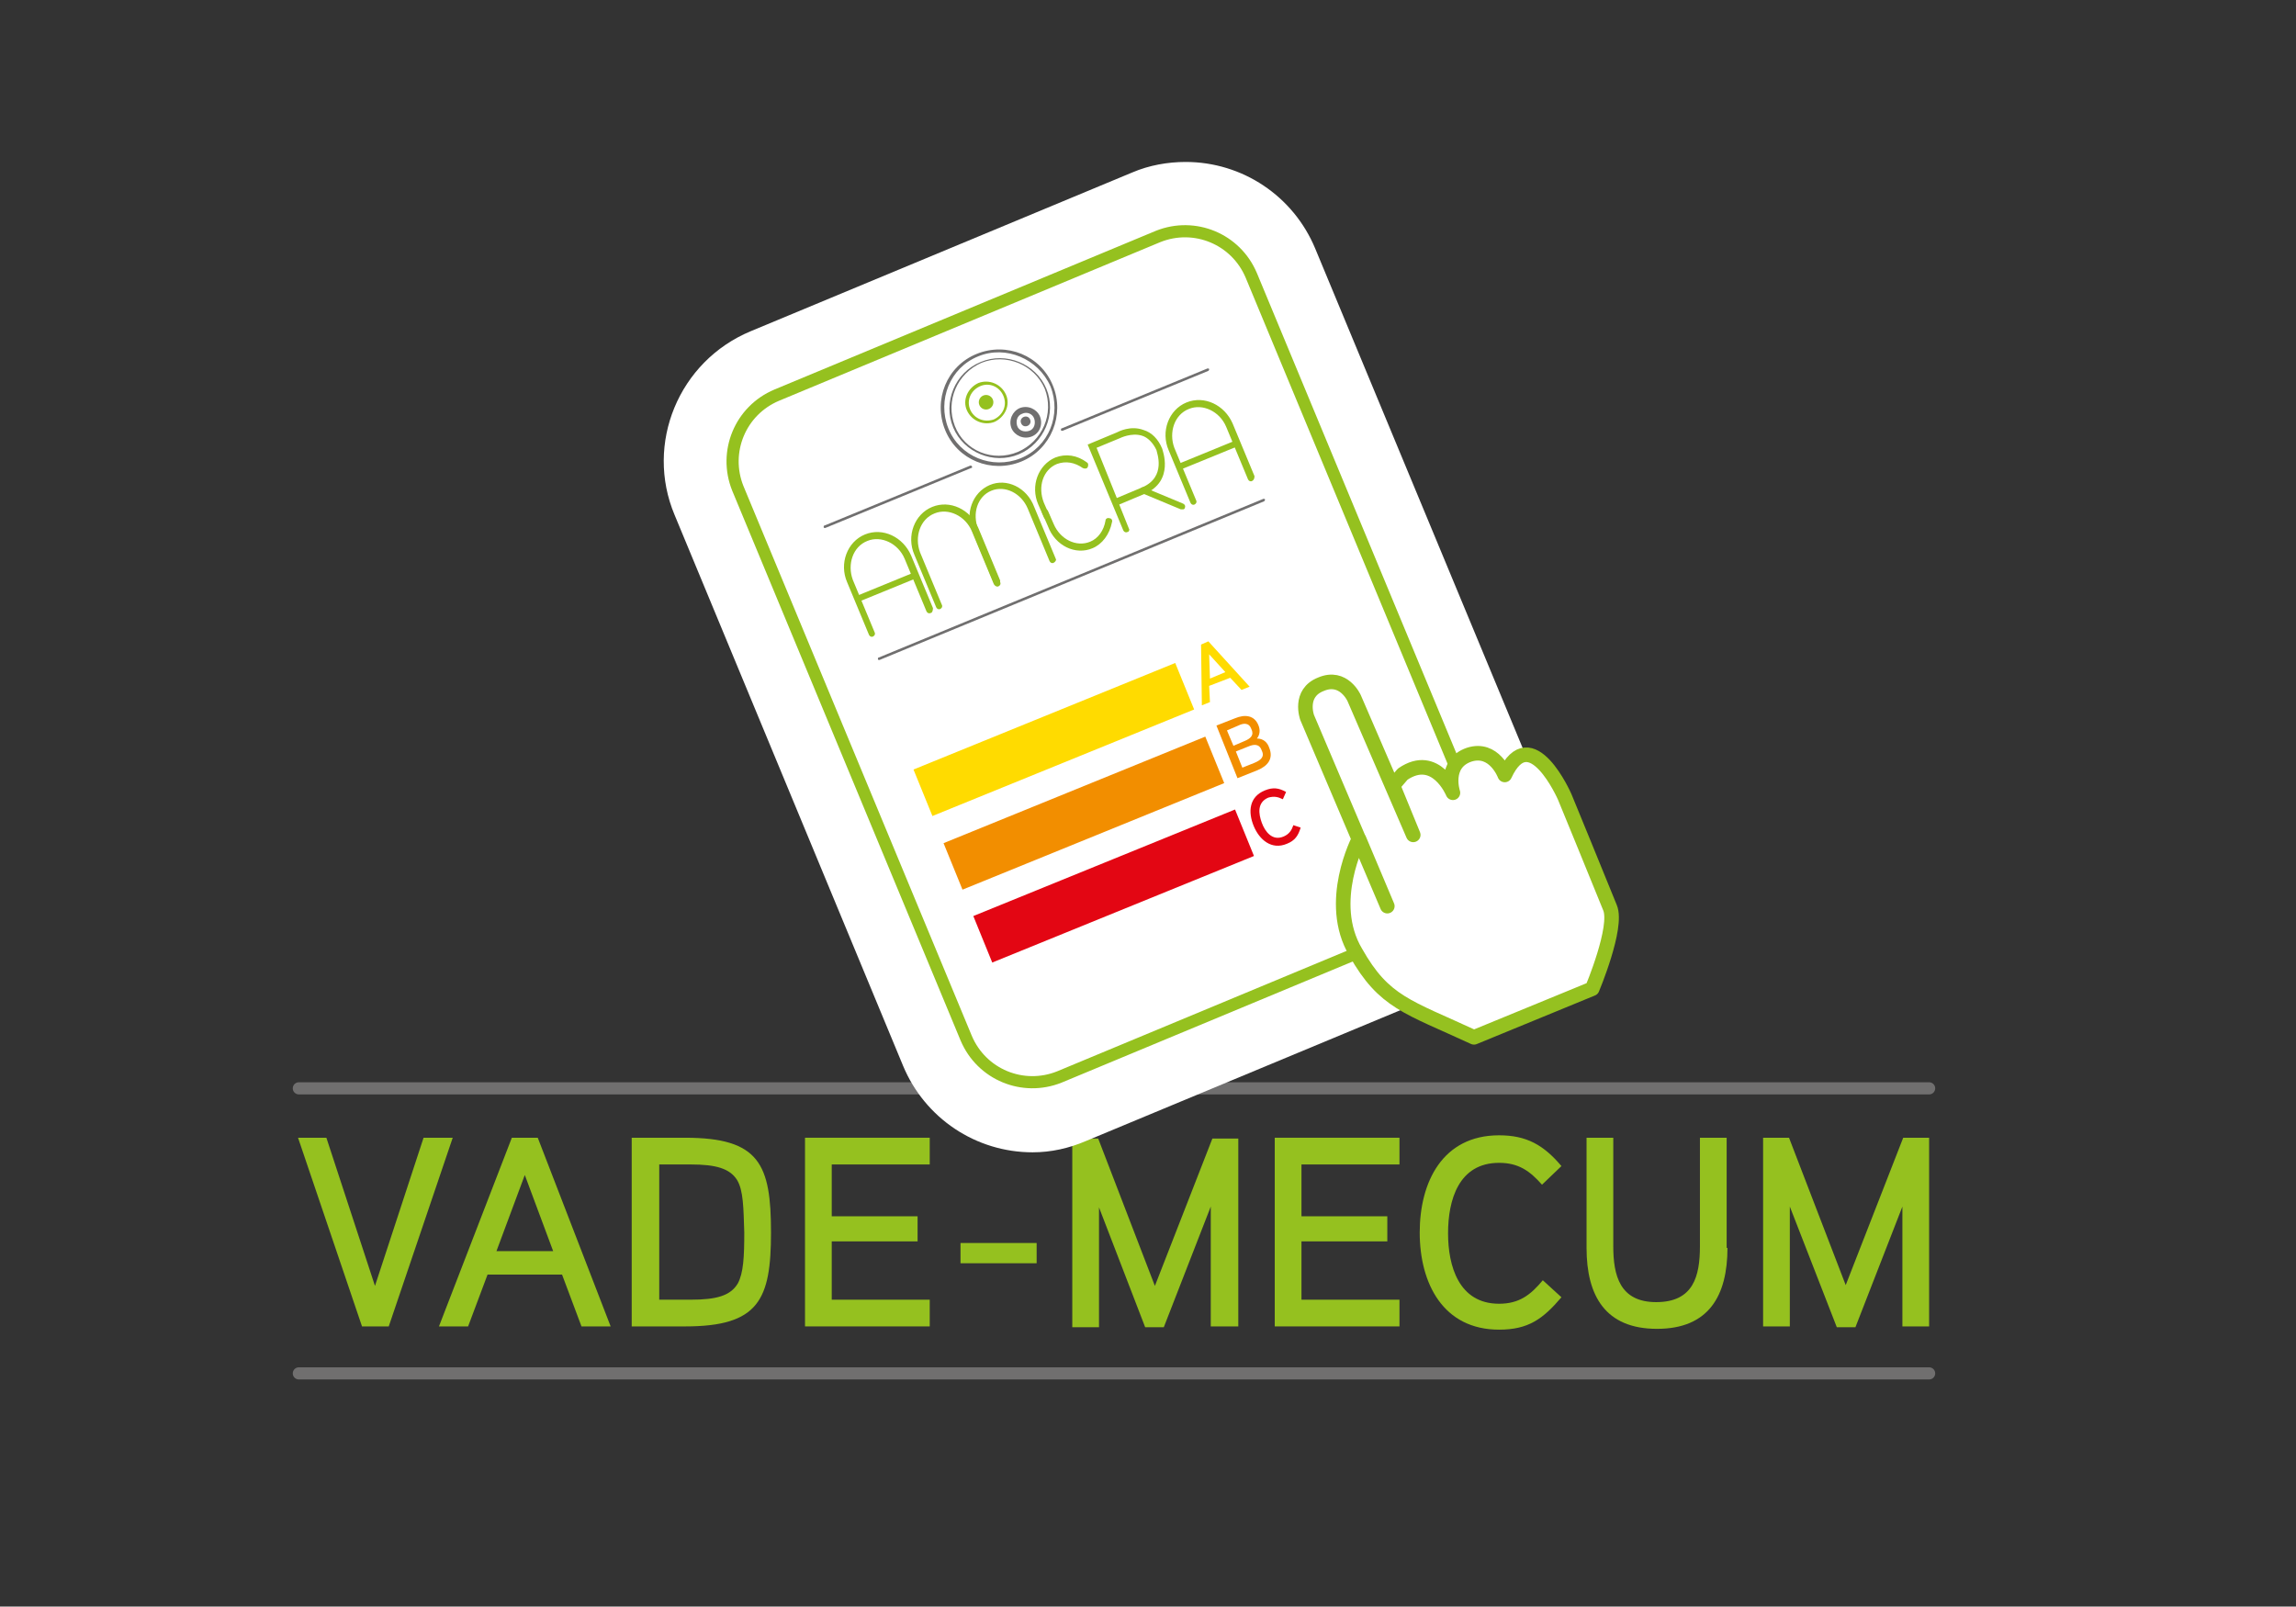 <?xml version="1.0" encoding="utf-8"?>
<!-- Generator: Adobe Illustrator 25.2.1, SVG Export Plug-In . SVG Version: 6.00 Build 0)  -->
<svg version="1.1" id="Laag_1" xmlns="http://www.w3.org/2000/svg" xmlns:xlink="http://www.w3.org/1999/xlink" x="0px" y="0px"
	 viewBox="0 0 283.5 198.4" style="enable-background:new 0 0 283.5 198.4;" xml:space="preserve">
<rect x="0" y="0" width="283.5" height="198.4" fill="#333333" stroke="none"/>
<style type="text/css">
	.st0{fill:none;stroke:#706F6F;stroke-width:1.5;stroke-linecap:round;stroke-miterlimit:10;}
	.st1{fill:#95C11F;}
	.st2{fill:#FFFFFF;}
	.st3{fill:none;stroke:#95C11F;stroke-width:1.5;stroke-miterlimit:10;}
	.st4{fill:#706F6F;}
	.st5{fill:#FFDB00;}
	.st6{fill:#F28E00;}
	.st7{fill:#E30613;}
	.st8{fill:#FFFFFF;stroke:#95C120;stroke-width:1.8;stroke-linecap:round;stroke-linejoin:round;stroke-miterlimit:10;}
</style>
<line class="st0" x1="36.9" y1="169.6" x2="238.2" y2="169.6"/>
<line class="st0" x1="36.9" y1="134.4" x2="238.2" y2="134.4"/>
<g>
	<path class="st1" d="M55.9,140.5L48,163.8h-3.3l-7.9-23.3h3.5l6,18.3l6-18.3H55.9z"/>
	<path class="st1" d="M75.4,163.8h-3.6l-2.4-6.4h-9.2l-2.4,6.4h-3.6l9-23.3h3.2L75.4,163.8z M68.3,154.5l-3.5-9.4l-3.5,9.4H68.3z"/>
	<path class="st1" d="M84.6,163.8H78v-23.3h6.6c9.2,0,10.6,3.3,10.6,11.7C95.2,160.5,93.7,163.8,84.6,163.8z M91,145.7
		c-0.9-1.4-2.6-1.9-5.7-1.9h-3.9v16.7h3.9c3.2,0,4.9-0.5,5.8-2c0.7-1.3,0.8-3.3,0.8-6.3C91.8,149.2,91.8,147,91,145.7z"/>
	<path class="st1" d="M114.8,163.8H99.4v-23.3h15.4v3.3h-12.1v6.4h10.6v3.1h-10.6v7.2h12.1V163.8z"/>
	<path class="st1" d="M128,156h-9.4v-2.5h9.4V156z"/>
	<path class="st1" d="M152.8,163.8h-3.3V149l-5.8,14.9h-2.3l-5.7-14.8v14.8h-3.3v-23.3h3.2l7,18.2l7.1-18.2h3.2V163.8z"/>
	<path class="st1" d="M172.8,163.8h-15.4v-23.3h15.4v3.3h-12.1v6.4h10.6v3.1h-10.6v7.2h12.1V163.8z"/>
	<path class="st1" d="M192.8,160.2c-2.3,2.7-4.1,4-7.7,4c-6.9,0-9.8-5.7-9.8-12c0-6.2,2.8-12,9.8-12c3.4,0,5.5,1.2,7.7,3.8l-2.4,2.3
		c-1.5-1.7-2.9-2.7-5.3-2.7c-5,0-6.3,4.6-6.3,8.7c0,4,1.3,8.7,6.3,8.7c2.5,0,3.9-1.1,5.4-2.9L192.8,160.2z"/>
	<path class="st1" d="M213.3,154.1c0,5.9-2.3,10-8.7,10s-8.7-4.1-8.7-10v-13.6h3.3v13.4c0,3.6,0.8,6.9,5.3,6.9
		c4.6,0,5.4-3.2,5.4-6.9v-13.4h3.3V154.1z"/>
	<path class="st1" d="M238.2,163.8h-3.3V149l-5.8,14.9h-2.3L221,149v14.8h-3.3v-23.3h3.2l7,18.2l7.1-18.2h3.2V163.8z"/>
</g>
<g>
	<path class="st2" d="M127.5,142.3c-7,0-13.3-4.2-16-10.7L83.3,63.6c-3.7-8.8,0.5-19,9.4-22.7l47.1-19.6c2.1-0.9,4.4-1.3,6.6-1.3
		c7,0,13.3,4.2,16,10.7l28.2,67.9c1.8,4.3,1.8,9,0,13.3c-1.8,4.3-5.1,7.6-9.4,9.4l-47.1,19.6C132,141.8,129.8,142.3,127.5,142.3
		L127.5,142.3z"/>
	<path class="st2" d="M95.9,48.8c-4.5,1.9-6.6,7-4.8,11.5l28.2,67.9c1.9,4.5,7,6.6,11.5,4.8l47.1-19.6c4.5-1.9,6.6-7,4.8-11.5
		L154.5,34c-1.9-4.5-7-6.6-11.5-4.8L95.9,48.8z"/>
</g>
<g>
	<path class="st3" d="M95.9,48.8c-4.5,1.9-6.6,7-4.8,11.5l28.2,67.9c1.9,4.5,7,6.6,11.5,4.8l47.1-19.6c4.5-1.9,6.6-7,4.8-11.5
		L154.5,34c-1.9-4.5-7-6.6-11.5-4.8L95.9,48.8z"/>
</g>
<g>
	<path class="st4" d="M126.1,57c-3.7,1.5-7.9-0.2-9.4-3.9c-1.5-3.7,0.2-7.9,3.9-9.4c3.7-1.5,7.9,0.2,9.4,3.9
		C131.5,51.2,129.8,55.5,126.1,57z M120.8,44c-3.5,1.4-5.1,5.4-3.7,8.9c1.4,3.5,5.4,5.1,8.9,3.7c3.5-1.4,5.1-5.4,3.7-8.9
		C128.2,44.3,124.2,42.6,120.8,44z"/>
	<path class="st4" d="M125.8,56.1c-3.1,1.3-6.8-0.2-8.1-3.3c-1.3-3.1,0.2-6.8,3.4-8.1c3.1-1.3,6.8,0.2,8.1,3.3
		S128.9,54.8,125.8,56.1z M121.2,44.8c-3,1.3-4.5,4.7-3.3,7.8s4.7,4.5,7.8,3.2c3-1.3,4.5-4.7,3.3-7.8
		C127.7,45,124.2,43.6,121.2,44.8z"/>
	<ellipse transform="matrix(0.913 -0.407 0.407 0.913 -9.674 53.87)" class="st1" cx="121.8" cy="49.7" rx="0.9" ry="0.9"/>
	<ellipse transform="matrix(0.913 -0.407 0.407 0.913 -10.244 56.04)" class="st4" cx="126.7" cy="52.1" rx="0.6" ry="0.6"/>
	<path class="st1" d="M122.8,52.1c-1.3,0.5-2.8-0.1-3.4-1.4s0.1-2.8,1.4-3.4c1.3-0.5,2.8,0.1,3.4,1.4S124.1,51.5,122.8,52.1z
		 M121,47.7c-1.1,0.5-1.7,1.7-1.2,2.9c0.5,1.1,1.7,1.6,2.9,1.2c1.1-0.5,1.7-1.7,1.2-2.9C123.4,47.7,122.1,47.2,121,47.7z"/>
	<path class="st4" d="M127.4,53.9c-1,0.4-2.1-0.1-2.5-1c-0.4-1,0.1-2.1,1-2.5c1-0.4,2.1,0.1,2.5,1C128.8,52.4,128.4,53.5,127.4,53.9
		z M126.2,51.1c-0.6,0.2-0.8,0.9-0.6,1.5c0.2,0.6,0.9,0.8,1.5,0.6s0.8-0.9,0.6-1.5S126.8,50.8,126.2,51.1z"/>
</g>
<g>
	<path class="st1" d="M114.9,75.7c-0.2,0.1-0.4,0-0.5-0.2l-2.7-6.5c-0.8-1.9-2.9-2.9-4.6-2.2c-1.8,0.7-2.5,2.9-1.8,4.8l2.7,6.5
		c0.1,0.2,0,0.4-0.2,0.5c-0.2,0.1-0.4,0-0.5-0.2l-2.7-6.5c-1-2.3,0-5,2.2-5.9c2.2-0.9,4.7,0.3,5.7,2.6l2.7,6.5
		C115.2,75.4,115.1,75.7,114.9,75.7z"/>
	<path class="st1" d="M123.2,72.3c-0.2,0.1-0.4,0-0.5-0.2l-2.7-6.5c-0.8-1.9-2.9-2.9-4.6-2.2c-1.8,0.7-2.5,2.9-1.8,4.8l2.7,6.5
		c0.1,0.2,0,0.4-0.2,0.5s-0.4,0-0.5-0.2l-2.7-6.5c-1-2.3,0-5,2.2-5.9c2.2-0.9,4.7,0.3,5.7,2.6l2.7,6.5
		C123.5,72,123.4,72.2,123.2,72.3z"/>
	<path class="st1" d="M130.1,69.5c-0.2,0.1-0.4,0-0.5-0.2l-2.7-6.5c-0.8-1.9-2.8-2.9-4.5-2.2s-2.4,2.8-1.6,4.8l2.7,6.5
		c0.1,0.2,0,0.4-0.2,0.5c-0.2,0.1-0.4,0-0.5-0.2l-2.7-6.5c-1-2.3,0-4.9,2.1-5.8s4.6,0.3,5.5,2.7l2.7,6.5
		C130.4,69.2,130.3,69.4,130.1,69.5z"/>
	<path class="st1" d="M129.4,64.1c-0.2,0.1-0.4,0-0.5-0.2l-0.7-1.6c-1-2.3,0-4.9,2.1-5.8c1.3-0.5,2.7-0.3,3.9,0.6
		c0.2,0.1,0.2,0.4,0.1,0.6c-0.1,0.2-0.4,0.2-0.6,0.1c-1-0.7-2.1-0.9-3.2-0.5c-1.7,0.7-2.4,2.8-1.6,4.8l0.7,1.6
		C129.7,63.8,129.6,64.1,129.4,64.1z"/>
	<path class="st1" d="M112.9,71.5l-6.6,2.7c-0.2,0.1-0.4,0-0.5-0.2c-0.1-0.2,0-0.4,0.2-0.5l6.6-2.7c0.2-0.1,0.4,0,0.5,0.2
		C113.2,71.2,113.1,71.5,112.9,71.5z"/>
	<path class="st1" d="M154.6,59.4c-0.2,0.1-0.4,0-0.5-0.2l-2.7-6.5c-0.8-1.9-2.9-2.9-4.6-2.2c-1.8,0.7-2.5,2.9-1.8,4.8l2.7,6.5
		c0.1,0.2,0,0.4-0.2,0.5c-0.2,0.1-0.4,0-0.5-0.2l-2.7-6.5c-1-2.3,0-5,2.2-5.9c2.2-0.9,4.7,0.3,5.7,2.6l2.7,6.5
		C154.9,59.1,154.8,59.3,154.6,59.4z"/>
	<path class="st1" d="M152.6,55.2l-6.6,2.7c-0.2,0.1-0.4,0-0.5-0.2c-0.1-0.2,0-0.4,0.2-0.5l6.6-2.7c0.2-0.1,0.4,0,0.5,0.2
		C152.9,54.9,152.8,55.1,152.6,55.2z"/>
	<path class="st1" d="M139.2,65.7c-0.2,0.1-0.4,0-0.5-0.2l-4.4-10.6l3.6-1.5c0.2-0.1,1.7-0.9,3.3-0.3c1,0.3,1.8,1.1,2.3,2.3
		c0,0.1,1.6,4-2.2,5.6l-3.1,1.3l1.2,3C139.5,65.4,139.4,65.7,139.2,65.7z M137.9,61.5l3.1-1.3c3.1-1.3,1.8-4.4,1.8-4.6
		c-0.4-0.9-1.1-1.6-1.8-1.8c-1.3-0.4-2.7,0.3-2.7,0.3l0,0l-2.9,1.2L137.9,61.5z"/>
	<path class="st1" d="M146.1,62.9c-0.1,0-0.2,0-0.3,0l-4.8-2c-0.2-0.1-0.3-0.3-0.2-0.5c0.1-0.2,0.3-0.3,0.5-0.2l4.8,2
		c0.2,0.1,0.3,0.3,0.2,0.5C146.3,62.8,146.2,62.9,146.1,62.9z"/>
	<path class="st1" d="M134.9,67.7c-2.1,0.9-4.6-0.3-5.5-2.7l-0.7-1.6c-0.1-0.2,0-0.4,0.2-0.5c0.2-0.1,0.4,0,0.5,0.2l0.7,1.6
		c0.8,1.9,2.8,2.9,4.5,2.2c1-0.4,1.7-1.4,1.9-2.6c0-0.2,0.2-0.4,0.5-0.3c0.2,0,0.4,0.2,0.3,0.5C137,66,136.1,67.2,134.9,67.7z"/>
</g>
<path class="st4" d="M119.9,57.8l-18,7.4c-0.1,0-0.2,0-0.2-0.1c0-0.1,0-0.2,0.1-0.2l18-7.4c0.1,0,0.2,0,0.2,0.1
	C120.1,57.7,120,57.8,119.9,57.8z"/>
<path class="st4" d="M156.1,61.9l-47.5,19.6c-0.1,0-0.2,0-0.2-0.1c0-0.1,0-0.2,0.1-0.2L156,61.6c0.1,0,0.2,0,0.2,0.1
	C156.2,61.7,156.2,61.8,156.1,61.9z"/>
<path class="st4" d="M149.2,45.8l-18,7.4c-0.1,0-0.2,0-0.2-0.1c0-0.1,0-0.2,0.1-0.2l18-7.4c0.1,0,0.2,0,0.2,0.1
	S149.3,45.7,149.2,45.8z"/>
<rect x="112.7" y="88.2" transform="matrix(0.926 -0.377 0.377 0.926 -24.817 55.844)" class="st5" width="34.9" height="6.2"/>
<rect x="116.4" y="97.3" transform="matrix(0.926 -0.377 0.377 0.926 -27.962 57.906)" class="st6" width="34.9" height="6.2"/>
<rect x="120.1" y="106.3" transform="matrix(0.926 -0.377 0.377 0.926 -31.107 59.967)" class="st7" width="34.9" height="6.2"/>
<path class="st8" d="M182,128.1l14.6-6c0,0,3.2-7.6,2.2-10c-1-2.5-5.6-13.7-5.6-13.7s-4.2-9.6-7.4-2.7c0,0-1.3-3.5-4.4-2.5
	c-3.2,1.1-2,4.7-2,4.7s-2.1-5.1-6.2-2.3L172,97l2.5,6.1l-7.3-16.9c0,0-1.3-2.9-4.1-1.7c-2.8,1.1-1.7,4.1-1.7,4.1l9.9,23.3l-3.5-8.3
	c0,0-4.1,7.8-0.4,14C170.9,123.8,173.8,124.3,182,128.1z"/>
<g>
	<path class="st5" d="M154.3,84.8l-1,0.4l-1.4-1.5l-2.6,1l0.1,2l-1,0.4l-0.1-7.5l0.9-0.4L154.3,84.8z M151.3,83l-2-2.2l0.1,3
		L151.3,83z"/>
</g>
<g>
	<path class="st6" d="M155.3,95.1l-2.5,1l-2.6-6.5l2.3-0.9c1.2-0.5,2.4-0.4,2.9,0.9c0.2,0.5,0.2,1.1-0.2,1.6c0.8,0,1.3,0.5,1.5,1.1
		C157.3,93.7,156.5,94.6,155.3,95.1z M152.9,89.6l-1.4,0.6l0.8,1.9l1.4-0.6c0.7-0.3,1.2-0.7,0.8-1.5
		C154.2,89.2,153.5,89.3,152.9,89.6z M154.1,92.2l-1.5,0.6l0.8,2l1.5-0.6c0.7-0.3,1.3-0.7,0.9-1.5C155.5,91.8,154.8,91.9,154.1,92.2
		z"/>
</g>
<g>
	<path class="st7" d="M160.6,102.2c-0.3,1-0.7,1.6-1.7,2c-1.9,0.8-3.4-0.5-4.1-2.2c-0.7-1.7-0.6-3.6,1.4-4.4c1-0.4,1.7-0.3,2.6,0.2
		l-0.4,0.9c-0.6-0.3-1.1-0.4-1.8-0.2c-1.4,0.6-1.2,2-0.8,3.1c0.4,1.1,1.3,2.3,2.7,1.7c0.7-0.3,1-0.8,1.2-1.4L160.6,102.2z"/>
</g>
</svg>
